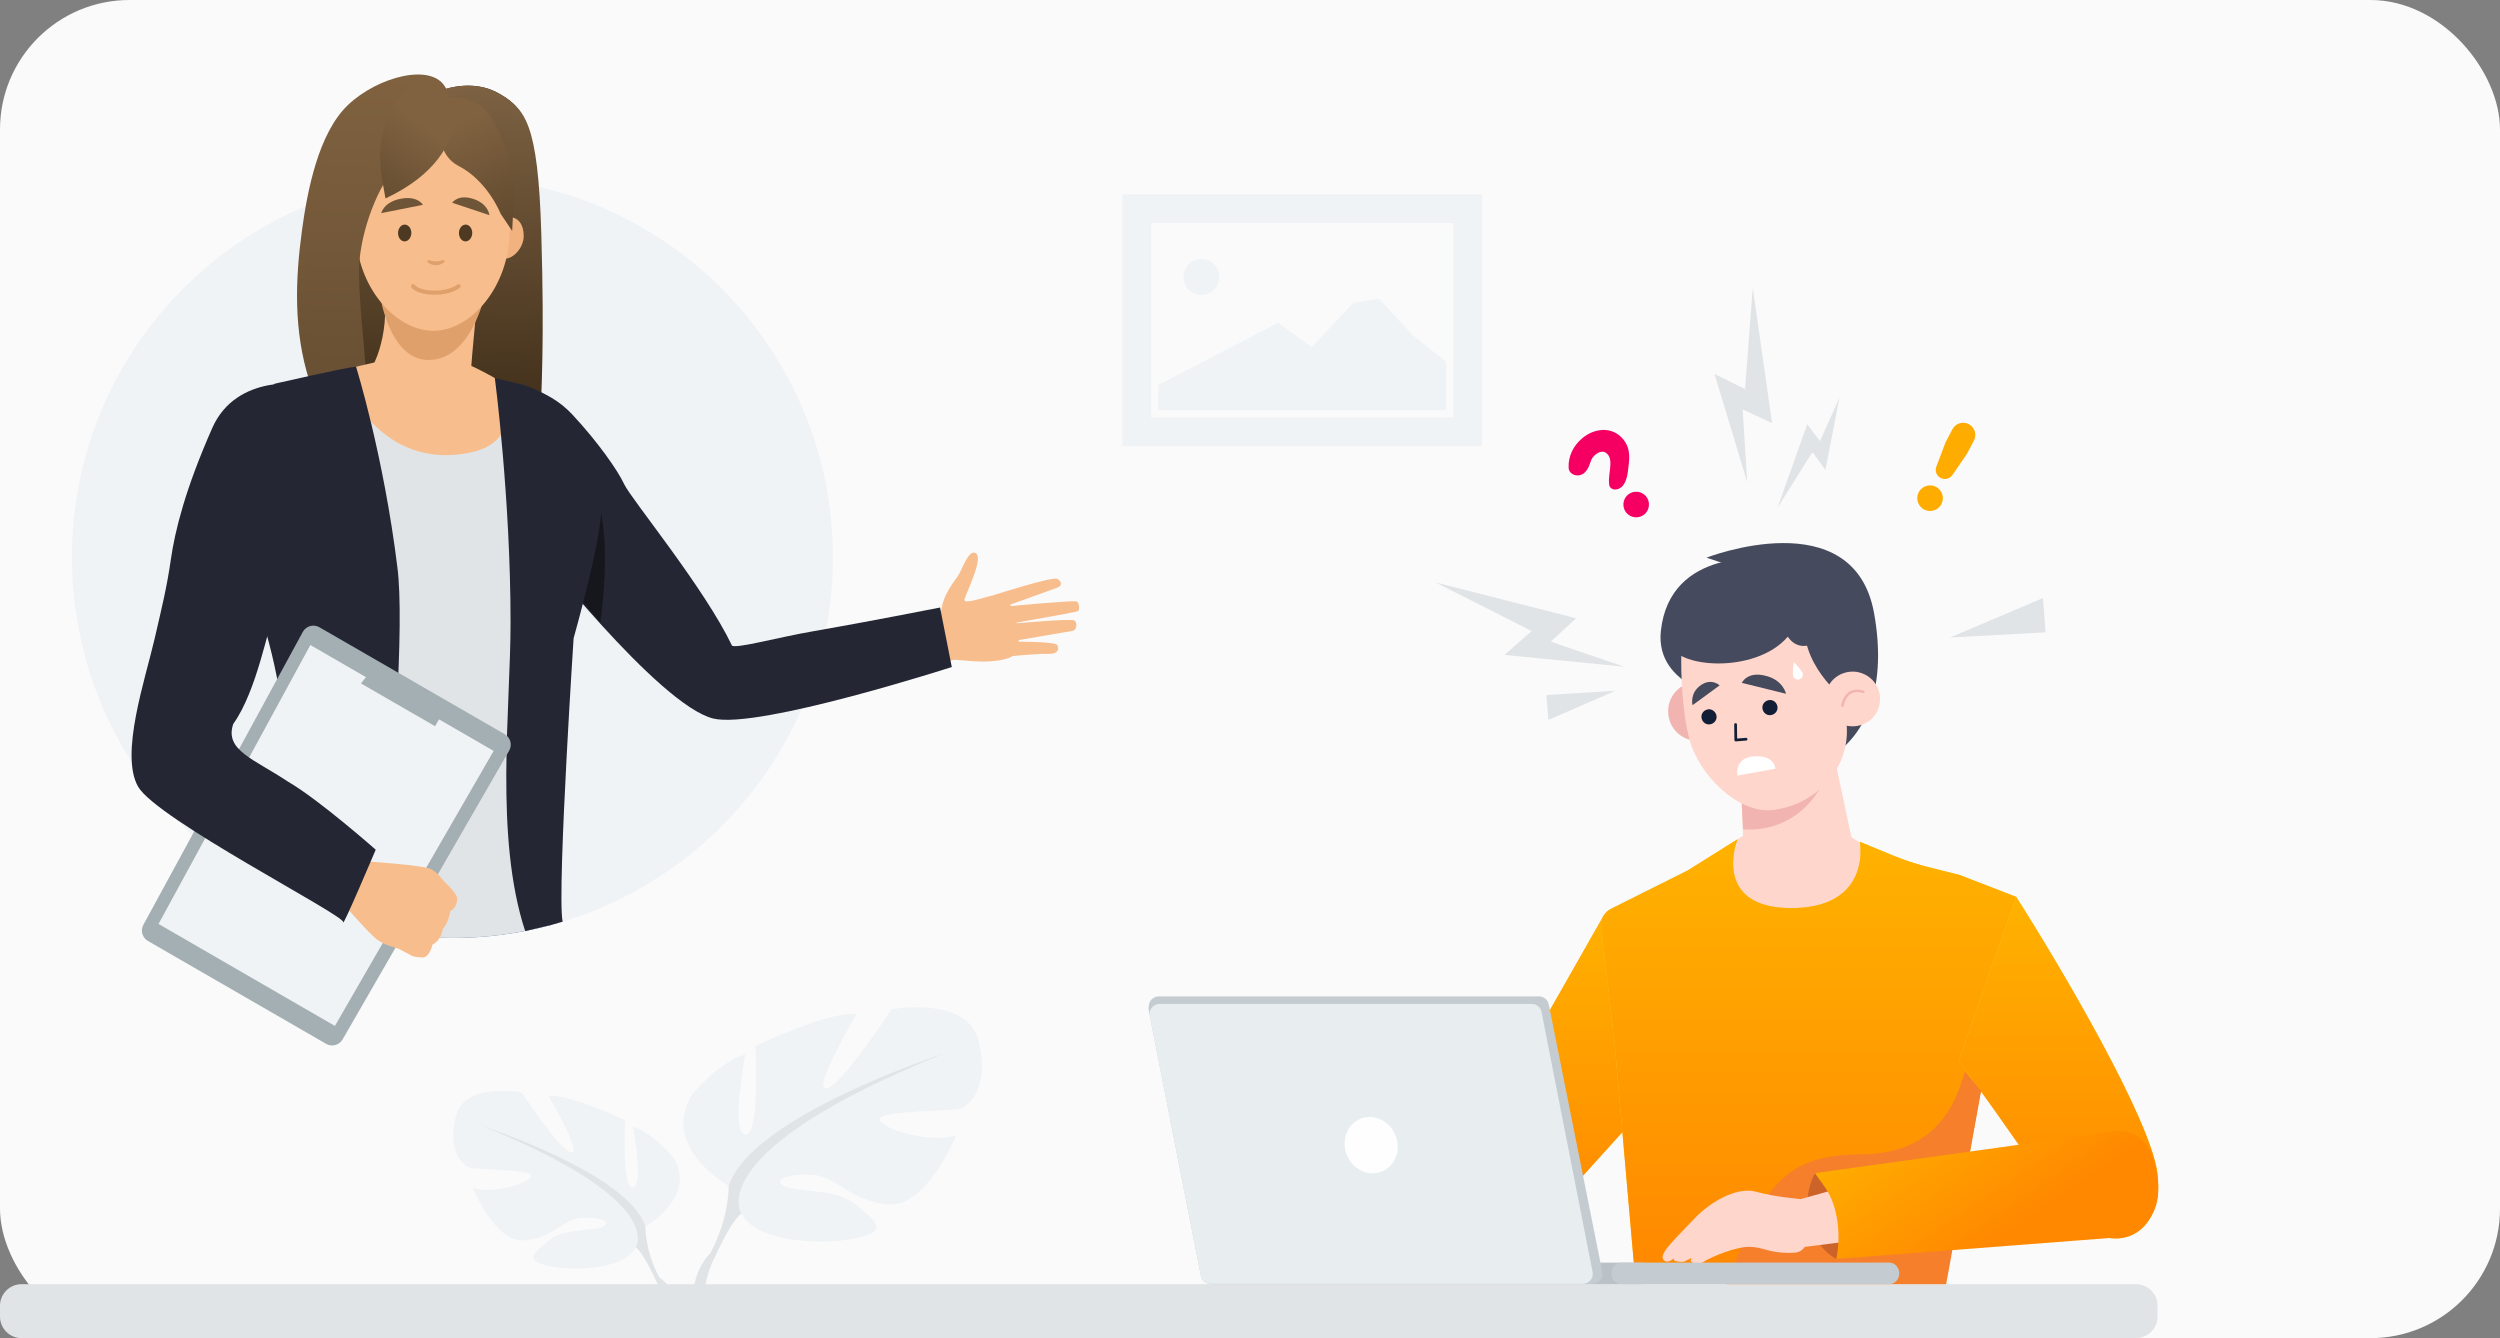 <?xml version="1.0" encoding="UTF-8"?> <svg xmlns="http://www.w3.org/2000/svg" width="695" height="372" viewBox="0 0 695 372" fill="none"><rect x="0" y="0" width="695" height="372" fill="#808080" stroke="none"/><rect width="695" height="372" rx="36" fill="#FAFAFA"></rect><rect x="317" y="59" width="90" height="60" fill="#FAFAFA" stroke="#F0F3F5" stroke-width="10"></rect><rect x="321" y="63" width="82" height="52" stroke="#FAFAFA" stroke-width="2"></rect><path fill-rule="evenodd" clip-rule="evenodd" d="M322 107L355.333 89.739L364.667 96.478L376.211 84.179L383.333 83L392.667 93.109L402 100.578V114H392.667H383.333H374H364.667H355.333H322V107Z" fill="#F0F3F5"></path><circle cx="334" cy="77" r="5" fill="#F0F3F5"></circle><path d="M179.421 340.963C179.421 340.963 193.988 332.801 187.187 321.746C187.187 321.746 181.746 314.944 175.934 313.213C175.934 313.213 179.05 329.71 175.934 330.106C172.817 330.501 173.807 311.457 173.807 311.457C173.807 311.457 158.472 304.087 152.437 304.655C152.437 304.655 161.96 320.781 158.843 320.386C155.727 319.99 145.042 303.666 145.042 303.666C145.042 303.666 129.312 300.772 126.79 310.072C124.267 319.396 128.348 324.046 130.673 324.64C132.997 325.233 147.961 325.035 147.565 326.964C147.169 328.918 137.078 332.01 131.439 330.254C131.439 330.254 137.647 345.588 145.809 344.822C153.971 344.055 156.494 338.985 161.539 338.614C166.585 338.218 170.27 339.578 167.747 340.938C165.224 342.299 156.667 341.384 152.611 344.846C148.53 348.309 145.24 350.461 152.808 351.994C160.377 353.552 173.98 352.588 176.7 346.751C179.421 340.963 179.421 340.963 179.421 340.963Z" fill="#F0F3F5"></path><path d="M183.304 355.135C179.223 347.567 179.421 340.963 179.421 340.963C174.746 326.198 133.987 312.99 133.987 312.99C185.827 333.964 176.7 346.775 176.7 346.775C178.085 347.592 180.188 351.475 181.647 354.467C181.845 354.987 182.191 355.679 182.661 356.619C182.859 357.039 183.007 357.41 183.131 357.658C185.802 364.336 185.392 370.555 185.392 370.555L187 371C190.586 359.376 183.304 355.135 183.304 355.135Z" fill="url(#paint0_linear)"></path><path d="M202.595 329.71C202.595 329.71 183.403 318.951 192.356 304.359C192.356 304.359 199.529 295.405 207.196 293.105C207.196 293.105 203.09 314.87 207.196 315.365C211.301 315.884 210.015 290.78 210.015 290.78C210.015 290.78 230.222 281.085 238.161 281.852C238.161 281.852 225.622 303.097 229.703 302.578C233.808 302.058 247.881 280.566 247.881 280.566C247.881 280.566 268.607 276.732 271.946 289.024C275.285 301.316 269.893 307.45 266.826 308.217C263.76 308.984 244.048 308.736 244.567 311.284C245.086 313.831 258.393 317.937 265.812 315.637C265.812 315.637 257.626 335.868 246.867 334.829C236.108 333.815 232.794 327.162 226.141 326.643C219.488 326.123 214.616 327.929 217.955 329.71C221.293 331.49 232.547 330.303 237.914 334.879C243.281 339.454 247.634 342.274 237.667 344.302C227.674 346.355 209.768 345.069 206.182 337.402C202.595 329.71 202.595 329.71 202.595 329.71Z" fill="#F0F3F5"></path><path d="M262.474 292.858C262.474 292.858 208.729 310.27 202.571 329.71C202.571 329.71 202.818 338.416 197.451 348.408C197.451 348.408 189.276 355.666 194 371L196.127 370.431C196.127 370.431 194.162 360.551 197.674 351.747C197.822 351.425 198.02 350.955 198.292 350.386C198.935 349.125 199.356 348.21 199.628 347.542C201.532 343.609 204.302 338.49 206.157 337.402C206.182 337.402 194.137 320.484 262.474 292.858Z" fill="url(#paint1_linear)"></path><path d="M593.8 357H6C2.686 357 0 359.686 0 363V366C0 369.314 2.686 372 6 372H593.8C597.114 372 599.8 369.314 599.8 366V363C599.8 359.686 597.114 357 593.8 357Z" fill="url(#paint2_linear)"></path><path d="M231.566 154.95C231.566 202.723 199.913 243.085 156.41 256.232C156.075 256.316 155.74 256.441 155.405 256.525C154.735 256.734 154.066 256.902 153.354 257.111C152.935 257.237 152.516 257.32 152.098 257.446C143.682 259.581 134.889 260.754 125.804 260.754C123.334 260.754 120.863 260.67 118.477 260.503C115.42 260.293 112.406 259.958 109.433 259.498C108.009 259.288 106.544 259.037 105.12 258.744C96.328 257.027 87.954 254.18 80.082 250.412C77.152 249.03 74.346 247.481 71.583 245.848C69.825 244.801 68.066 243.671 66.349 242.541C38.381 223.448 20 191.334 20 154.95C20 96.542 67.354 49.188 125.762 49.188C184.212 49.188 231.566 96.542 231.566 154.95Z" fill="#F0F3F5"></path><path d="M254.839 174.617C254.839 174.617 261.37 172.565 261.873 168.713C262.333 165.405 265.264 161.512 266.185 160.297C267.4 158.664 269.284 152.342 271.335 153.85C273.387 155.357 268.739 164.484 268.153 166.578C267.567 168.671 276.485 164.694 278.704 165.238C280.923 165.782 286.701 180.939 280.253 182.991C273.806 185.042 265.599 182.949 264.511 183.535C263.464 184.121 259.863 185.21 259.863 185.21L254.839 174.617Z" fill="#F8BD8C"></path><path d="M276.516 165.361C276.516 165.361 292.771 160.138 293.984 160.932C295.197 161.725 295.357 162.811 293.952 163.354C292.548 163.897 279.239 168.658 279.239 168.658C279.239 168.658 298.165 166.82 299.282 167.196C299.953 167.405 300.336 169.535 299.602 169.91C298.867 170.286 280.196 173.502 280.196 173.502C280.196 173.502 297.846 171.831 298.708 172.5C299.474 173.084 299.474 175.131 298.165 175.381C296.857 175.632 280.547 178.388 280.547 178.388C280.547 178.388 293.473 178.221 293.952 179.349C294.239 180.059 294.654 181.854 291.335 181.771C288.016 181.687 280.132 182.522 280.132 182.522L276.516 165.361Z" fill="#F8BD8C"></path><path d="M118.435 260.502C115.378 260.293 112.363 259.958 109.391 259.498C99.049 257.907 89.168 254.766 80.04 250.37C82.092 247.146 83.516 245.304 83.516 245.304C101.352 231.864 112.238 244.09 118.435 260.502Z" fill="#546F9C"></path><path d="M153.353 257.111C144.56 259.498 135.307 260.754 125.761 260.754C120.192 260.754 114.708 260.335 109.39 259.498C115.042 248.821 127.394 243.378 152.055 252.254C152.097 252.212 152.557 254.013 153.353 257.111Z" fill="#546F9C"></path><path d="M142.844 106.842C142.844 106.842 152.097 107.722 159.09 115.216C166.082 122.711 171.706 130.674 173.548 134.652C175.391 138.629 195.916 163.551 203.5 179.5C204.84 180.337 216.5 177.138 226 175.5C240.5 173 261.335 168.893 261.335 168.893L264.6 185.431C264.6 185.431 210.715 202.807 198.279 199.75C183.081 196.024 148.036 151.098 148.036 151.098C148.036 151.098 121.868 120.45 142.844 106.842Z" fill="#242733"></path><path d="M160.094 168.851C154.274 182.333 159.759 186.813 157.121 200.253C155.237 209.883 155.111 238.312 155.405 256.525C154.735 256.734 154.065 256.902 153.353 257.111C152.934 257.237 152.516 257.321 152.097 257.446C143.681 259.581 134.889 260.754 125.803 260.754C123.333 260.754 120.862 260.67 118.476 260.503C115.419 260.293 112.405 259.958 109.432 259.498C108.008 259.288 106.543 259.037 105.119 258.744C96.327 257.027 87.953 254.18 80.082 250.412C77.151 249.03 74.346 247.481 71.582 245.848C75.476 234.837 80.249 223.867 85.399 218.466C88.079 215.661 87.786 196.987 85.985 192.339C84.143 187.692 63.543 152.94 63.543 152.94C63.543 152.94 62.036 117.686 71.038 110.694C78.867 104.623 100.137 102.446 103.989 101.148C107.799 99.808 118.936 99.222 126.766 100.394C126.766 100.394 138.741 106.047 142.886 106.884C147.031 107.721 163.15 128.656 165.997 136.318C168.761 143.897 165.956 155.369 160.094 168.851Z" fill="#E1E4E6"></path><path d="M123.967 24.717C123.967 24.717 131.55 22.107 138.256 25.754C145.382 29.623 148.991 33.408 149.892 64.452C150.822 95.527 150.271 111.04 150.396 113.439C150.521 115.838 141.516 113.228 141.516 113.228L121.391 41.243L123.967 24.717Z" fill="#222129"></path><path d="M123.967 24.717C123.967 24.717 131.55 22.107 138.256 25.754C145.382 29.623 148.991 33.408 149.892 64.452C150.822 95.527 150.271 111.04 150.396 113.439C150.521 115.838 141.516 113.228 141.516 113.228L121.391 41.243L123.967 24.717Z" fill="url(#paint3_linear)"></path><path d="M124.56 25.282C124.56 25.282 132.143 22.672 138.849 26.319C145.974 30.188 149.584 33.973 150.484 65.017C151.414 96.092 150.375 108.601 150.5 111C150.625 113.399 91.849 114.267 91.849 114.267L93.683 37.043L124.56 25.282Z" fill="url(#paint4_linear)"></path><path d="M132.418 86.535C132.418 86.535 130.032 108.475 130.534 115.635C130.534 115.635 118.099 128.112 103.947 101.064C103.947 101.064 109.893 89.927 105.413 74.77C100.933 59.614 132.418 86.535 132.418 86.535Z" fill="#F8BD8C"></path><path d="M119.118 100.076C109.653 100.076 106.4 86.5 105.709 82.505L133.955 84.993C132.7 88.757 128.584 100.076 119.118 100.076Z" fill="#E0A06B"></path><path d="M145.591 65.741C145.516 68.924 142.684 71.949 140.411 71.895C138.138 71.841 136.351 69.221 136.426 66.039C136.502 62.857 139.594 60.352 141.867 60.406C144.11 60.429 145.667 62.559 145.591 65.741Z" fill="#F1B27F"></path><path d="M141.655 63.928C141.775 79.336 131.097 91.961 120.49 91.961C109.883 91.961 99.039 79.655 98.92 64.247C98.8 48.839 108.287 36.297 120.085 36.214C131.884 36.13 141.535 48.55 141.655 63.928Z" fill="#F8BD8C"></path><path d="M114.839 79.555C114.839 79.555 115.974 81.361 120.918 81.361C125.376 81.361 127.484 79.555 127.484 79.555" stroke="#E0A06B" stroke-width="1.14" stroke-miterlimit="10" stroke-linecap="round" stroke-linejoin="round"></path><path d="M117.566 56.945L105.974 59.256C105.974 59.256 106.664 56.146 111.406 55.247C116.148 54.348 117.566 56.945 117.566 56.945Z" fill="#6F5537"></path><path d="M125.694 56.355L136.055 59.81C136.055 59.81 135.8 56.656 131.556 55.288C127.311 53.92 125.694 56.355 125.694 56.355Z" fill="#6F5537"></path><path fill-rule="evenodd" clip-rule="evenodd" d="M123.692 72.697C122.307 74.082 120.051 74.07 118.661 72.699L119.102 72.252C120.247 72.779 122.054 72.779 123.248 72.253L123.692 72.697Z" fill="#E0A06B"></path><path d="M114.354 64.815C114.323 66.088 113.48 67.129 112.449 67.105C111.419 67.08 110.625 66.03 110.656 64.727C110.687 63.424 111.53 62.413 112.56 62.437C113.59 62.492 114.384 63.542 114.354 64.815Z" fill="#4E3A23"></path><path d="M131.285 64.815C131.255 66.088 130.411 67.129 129.381 67.105C128.35 67.08 127.556 66.03 127.587 64.727C127.618 63.454 128.461 62.413 129.492 62.437C130.492 62.461 131.315 63.542 131.285 64.815Z" fill="#4E3A23"></path><path d="M123.998 24.662C130.475 46.436 115.44 40.258 109.987 46.436C104.034 53.179 99.711 66.662 99.8 75.701C100.063 100.392 107.928 120.35 91.147 142.544C94.836 128.925 89.963 118.316 85.985 105.789C81.612 92.008 82.036 77.978 83.98 63.801C85.446 53.132 88.47 37.097 96.724 29.196C104.978 21.295 120.477 17.149 123.998 24.662Z" fill="url(#paint5_linear)"></path><path d="M122.387 36.359C122.387 36.359 121.762 43.179 127.484 46.135C135.603 50.301 139.191 59.454 139.191 59.454L142.387 64.2L142.832 54.847C143.132 48.555 141.721 42.299 138.75 36.744L137 33.473C134.547 28.887 129.46 26.357 124.323 27.168V27.168L122.387 36.359Z" fill="url(#paint6_linear)"></path><path d="M107.161 55.167C121.613 48.393 125.225 39.551 126.083 34.971C126.083 25.361 122.065 15.877 111.677 25.813C102.645 38.006 106.258 49.296 107.161 55.167Z" fill="url(#paint7_linear)"></path><path d="M166.904 173.03C166.904 173.03 169.918 153.1 166.694 141C166.694 141 166.694 151.425 161 166.205L166.904 173.03Z" fill="#16171D"></path><path d="M94.359 103.032C94.359 103.032 102.901 128.321 126.389 126.437C149.878 124.595 137.527 105.084 137.527 105.084C137.527 105.084 131.665 101.734 130.032 101.399C128.399 101.064 104.073 100.771 104.073 100.771L94.359 103.032Z" fill="#F8BD8C"></path><path d="M159.466 177.434C159.466 177.434 158.44 193.099 157.518 210.522C156.476 230.183 155.566 252.081 156.41 256.232C155.405 256.525 154.4 256.818 153.353 257.111C152.935 257.237 146.419 258.719 146 258.845C137.419 232.651 141.935 197.155 141.935 173.039C141.935 138.371 137.569 105.125 137.569 105.125L143.5 106.5C162 110.5 165.663 131.168 167.045 139.919C168.133 146.827 159.466 177.434 159.466 177.434Z" fill="#242733"></path><path d="M105.078 258.702C96.285 256.985 87.912 254.138 80.04 250.37C75.267 248.067 70.661 245.429 66.307 242.456C66.809 241.326 67.312 240.363 67.856 239.526C79.831 220.81 83.641 204.23 70.703 165.124C57.766 126.06 76.356 106.674 76.356 106.674C76.356 106.674 95.364 102.32 98.965 101.901C98.965 101.901 106.627 126.395 110.479 157.755C112.447 173.079 109.642 215.451 105.078 258.702Z" fill="#242733"></path><path d="M140.319 204.106C141.922 205.03 142.471 207.079 141.547 208.681L95.238 288.961C94.313 290.563 92.264 291.113 90.662 290.188L41.125 261.592C39.551 260.683 38.989 258.686 39.858 257.089L84.176 175.677C85.076 174.024 87.161 173.436 88.792 174.377L140.319 204.106Z" fill="#A4AFB3"></path><path d="M137.233 208.752L93.103 285.206L44.074 256.86L86.278 179.318L137.233 208.752Z" fill="#F0F3F5"></path><path d="M120.946 201.885L124.045 196.526L104.24 185.096L100.347 189.995L120.946 201.885Z" fill="#A4AFB3"></path><path d="M117.745 266.18C117.745 266.18 115.484 266.18 114.479 265.72C114.479 265.72 112.762 264.715 111.464 264.087C111.046 263.877 110.711 263.71 110.459 263.626C109.455 263.291 107.11 262.789 104.933 261.282C102.755 259.774 94.968 250.73 94.968 250.73L98.652 245.162L101.332 239.426C101.332 239.426 117.661 240.473 119.88 241.645C120.089 241.77 120.299 241.896 120.508 242.022C122.267 243.194 123.104 244.827 123.983 245.539C124.276 245.79 127.249 248.679 127.123 249.935C126.998 251.652 126.202 252.782 125.156 253.326C125.156 253.326 124.737 256.634 123.104 258.183C123.104 258.183 122.811 261.282 120.215 262.621C120.215 262.663 119.545 265.762 117.745 266.18Z" fill="#F8BD8C"></path><path d="M84.939 106.842C84.939 106.842 65.838 103.5 59 119C51.5 136 48.672 147.419 47.5 155.5C46.411 163.162 44.974 168.945 43 177.5C40.359 188.945 33.272 209.673 38.38 218.675C43.53 227.719 95.741 254.39 95.406 256.357C95.071 258.367 104.45 236.218 104.45 236.218C104.45 236.218 88.645 222.264 80.064 217.297C70.581 210.974 62.371 208.585 64.841 201.257C71.484 192.006 74.484 174.106 76.452 169.877C78.419 165.649 97.625 112.243 84.939 106.842Z" fill="#242733"></path><path d="M395.438 343.146L445.823 254.539L455.205 252.107L461.459 303.186L425.322 343.146H395.438Z" fill="#F5B92B"></path><path d="M395.438 343.146L445.823 254.539L455.205 252.107L461.459 303.186L425.322 343.146H395.438Z" fill="url(#paint8_linear)"></path><path d="M508.615 210.644C519.5 204 524.5 190 521 170.5C515.356 139.057 474.402 155.029 474.402 155.029L495.81 162.178C495.81 162.178 489.569 218.657 508.615 210.644Z" fill="#454A5D"></path><path d="M480.076 196.918C480.562 201.376 477.34 205.437 472.772 205.901C468.313 206.387 464.252 203.165 463.788 198.596C463.303 194.138 466.524 190.077 471.093 189.613C475.551 189.127 479.59 192.46 480.076 196.918Z" fill="#F1B4B0"></path><path d="M483.985 217.886L484.781 238.014C485.422 245.143 489.615 248.85 496.656 248.077C502.637 247.437 515.725 243.97 515.79 237.901L509.277 207.334L483.985 217.886Z" fill="#FFD6CC"></path><path d="M491.439 155.337C491.439 155.337 464.227 151.963 461.712 175.446C460.08 191.072 480.429 194.337 480.429 194.337L491.439 155.337Z" fill="#454A5E"></path><path d="M485.444 231.834L479.529 235.428C479.529 235.428 467.612 251.567 487.674 256.266C511.908 261.914 516.431 246.177 522.191 237.459L510.107 229.868L485.444 231.834Z" fill="#FFD6CC"></path><path d="M484.56 230.51C484.56 230.51 502.773 233.234 509.447 211.15L484.007 218.923L484.56 230.51Z" fill="#F1B4B0"></path><path d="M492.505 225.212C483.147 226.096 472.089 215.392 469.55 205.13C467.011 194.867 467.407 181.978 467.407 181.978C466.545 169.641 475.571 158.936 487.887 157.611C500.423 156.329 513.908 165.223 515.19 177.759L513.139 199.498C515.458 213.734 504.203 224.108 492.505 225.212Z" fill="#FFD6CC"></path><path d="M501.168 187.184C500.984 186.439 498.657 184.058 498.657 184.058C498.657 184.058 498.285 187.105 498.469 187.85C498.653 188.596 499.406 189.051 500.151 188.867C500.897 188.683 501.352 187.929 501.168 187.184Z" fill="white"></path><path d="M501.922 170.279C499.208 184.426 513 194.5 513 194.5L518 172.5C518 172.5 504.128 158.669 501.922 170.279Z" fill="#454A5E"></path><path d="M512.431 165.133C513.727 172.478 502.5 185 497 177C488.056 187.5 465.295 185.845 464 178.5C462.705 171.155 475.89 157.865 488.056 155.719C500.223 153.573 511.136 157.788 512.431 165.133Z" fill="#454A5E"></path><path fill-rule="evenodd" clip-rule="evenodd" d="M482.486 201.032C482.697 201.029 482.871 201.198 482.874 201.409L482.928 205.313L485.38 205.116C485.591 205.099 485.775 205.256 485.792 205.466C485.809 205.677 485.652 205.861 485.441 205.878L482.582 206.109C482.476 206.117 482.372 206.082 482.293 206.01C482.215 205.939 482.17 205.838 482.168 205.733L482.109 201.42C482.106 201.208 482.275 201.035 482.486 201.032Z" fill="#121E35"></path><path d="M477.181 198.961C477.385 200.118 476.583 201.157 475.425 201.361C474.268 201.564 473.23 200.762 473.026 199.605C472.822 198.448 473.624 197.409 474.781 197.205C475.826 196.988 476.977 197.804 477.181 198.961Z" fill="#121E35"></path><path d="M494.125 196.389C494.329 197.546 493.527 198.585 492.37 198.789C491.213 198.993 490.174 198.191 489.97 197.034C489.766 195.876 490.569 194.838 491.726 194.634C492.883 194.43 493.922 195.232 494.125 196.389Z" fill="#121E35"></path><path d="M484.221 189.833L496.516 192.872C496.516 192.872 495.733 189.013 490.771 187.854C485.741 186.55 484.221 189.833 484.221 189.833Z" fill="#454A5D"></path><path d="M478.061 190.537L470.531 196.039C470.531 196.039 469.668 192.767 472.722 190.552C475.777 188.337 478.061 190.537 478.061 190.537Z" fill="#454A5D"></path><path d="M493.576 213.687L483.003 215.621C483.003 215.621 481.884 210.101 488.636 210.239C493.363 210.301 493.576 213.687 493.576 213.687Z" fill="white"></path><path d="M522.585 195.305C522.1 199.454 518.304 202.367 514.044 201.86C509.895 201.375 506.981 197.579 507.488 193.319C507.974 189.17 511.769 186.256 516.029 186.764C520.267 187.381 523.18 191.177 522.585 195.305Z" fill="#FFD6CC"></path><path fill-rule="evenodd" clip-rule="evenodd" d="M512.527 196.257L512.527 196.255L512.529 196.246C512.53 196.238 512.532 196.224 512.535 196.206C512.541 196.17 512.551 196.116 512.565 196.047C512.594 195.91 512.641 195.712 512.712 195.48C512.855 195.012 513.094 194.414 513.478 193.868C513.86 193.324 514.379 192.842 515.082 192.582C515.782 192.323 516.702 192.272 517.914 192.651C518.094 192.707 518.285 192.607 518.341 192.427C518.397 192.248 518.297 192.056 518.118 192C516.791 191.585 515.713 191.622 514.846 191.942C513.98 192.262 513.36 192.851 512.92 193.476C512.482 194.1 512.216 194.771 512.06 195.28C511.982 195.536 511.93 195.754 511.898 195.909C511.882 195.987 511.87 196.049 511.863 196.092C511.859 196.114 511.857 196.131 511.855 196.143L511.853 196.158L511.852 196.162L511.852 196.163L511.852 196.164C511.852 196.164 511.852 196.164 512.172 196.208L511.852 196.164C511.826 196.351 511.957 196.522 512.143 196.548C512.33 196.574 512.501 196.443 512.527 196.257L512.527 196.257Z" fill="#F1B4B0"></path><path d="M497.945 252.454C479.876 252.454 480.687 239.713 483.003 233.343L469.104 242.03L447.821 252.671C445.995 253.584 444.933 255.541 445.163 257.569L448.95 291.024L454.51 354.613L541.032 356L560.491 249.327L544.797 243.254L535.851 241C532.622 240.187 529.456 239.142 526.377 237.875L517.056 234.038C517.983 240.408 516.014 252.454 497.945 252.454Z" fill="#FEC63B"></path><path d="M497.945 252.454C479.876 252.454 480.687 239.713 483.003 233.343L469.104 242.03L447.821 252.671C445.995 253.584 444.933 255.541 445.163 257.569L448.95 291.024L454.51 354.613L541.032 356L560.491 249.327L544.797 243.254L535.851 241C532.622 240.187 529.456 239.142 526.377 237.875L517.056 234.038C517.983 240.408 516.014 252.454 497.945 252.454Z" fill="url(#paint9_linear)"></path><path d="M599.756 326.12C597.81 311.109 572.884 268.786 560.491 249.327L544.507 294.847C548.792 300.638 560.074 316.251 570.915 332.374C584.467 352.528 602.188 344.884 599.756 326.12Z" fill="#FFC73C"></path><path d="M599.756 326.12C597.81 311.109 572.884 268.786 560.491 249.327L544.507 294.847C548.792 300.638 560.074 316.251 570.915 332.374C584.467 352.528 602.188 344.884 599.756 326.12Z" fill="url(#paint10_linear)"></path><path d="M517.403 320.908C541.032 320.908 544.622 302.375 546.244 297.974L550.761 303.186L541.032 357H479.876C489.605 332.676 493.775 320.908 517.403 320.908Z" fill="#F57F2B"></path><path d="M520.183 347.663L510.5 350C502.737 345.73 500.381 334.45 504.343 326.526L504.546 326.12L517.056 326.814L520.183 347.663Z" fill="#CC6429"></path><path d="M501.767 346.621L512.886 345.231C515.666 339.671 517.635 330.984 515.319 329.247L500.55 333.358C498.813 333.126 493.783 332.804 488.041 331.273C482.829 329.883 475.359 334.111 470.841 338.976C466.324 343.841 461.285 348.299 462.328 350.037C463.161 351.427 464.76 350.384 465.455 349.689C464.629 350.791 466.974 350.79 468.032 350.79L468.062 350.79L470.32 349.689C469.208 351.357 471.709 351.311 473.099 351.079C476.111 349.11 482.795 346.621 486.131 346.621C490.3 346.621 491.343 348.299 497.423 348.299C499.682 348.299 500.609 348.126 501.767 346.621Z" fill="#FFD6CC"></path><path d="M504.547 326.12L582.034 315.348C591.416 312.916 597.81 314.445 599.756 327.51C601.702 340.575 591.532 344.073 586.204 344.189L510.5 350C511.829 343.575 511.065 335.246 507.252 329.908L504.547 326.12Z" fill="url(#paint11_linear)"></path><path d="M334 354C334 352.343 335.252 351 336.796 351H456.203C457.48 351 458.595 351.928 458.911 353.256V353.256C459.364 355.153 458.028 357 456.203 357H336.796C335.252 357 334 355.657 334 354V354Z" fill="#BBC2C7"></path><path d="M448.085 354.728C447.643 352.834 448.979 351 450.799 351H525.202C526.747 351 528 352.343 528 354V354C528 355.657 526.747 357 525.202 357H450.799C449.515 357 448.396 356.063 448.085 354.728V354.728Z" fill="#C5CCD1"></path><path d="M319.371 279.503C319.513 278.082 320.709 277 322.137 277H427.841C429.166 277 430.307 277.935 430.566 279.235L445.439 353.595C445.783 355.315 444.467 356.92 442.713 356.92H336.584C335.256 356.92 334.113 355.98 333.857 354.676L319.353 280.878C319.301 280.611 319.288 280.337 319.315 280.066L319.371 279.503Z" fill="#C5CCD1"></path><path d="M319.644 282.4C319.307 280.683 320.622 279.085 322.372 279.085H425.814C427.143 279.085 428.286 280.025 428.542 281.329L442.739 353.604C443.076 355.322 441.761 356.92 440.011 356.92H336.569C335.24 356.92 334.097 355.98 333.841 354.676L319.644 282.4Z" fill="#E8EDF0"></path><path d="M387.938 315.57C389.604 319.612 387.934 324.134 384.208 325.67C380.482 327.205 376.111 325.173 374.445 321.131C372.779 317.089 374.449 312.567 378.175 311.031C381.901 309.495 386.272 311.527 387.938 315.57Z" fill="#FEFEFE"></path><path d="M447.333 134.64C447.522 136.287 449.486 136.502 450.749 135.427V135.427C452.011 134.353 452.441 132.239 452.615 130.59C452.873 128.147 453.605 124.886 451.188 122.045C448.027 118.33 443.066 119.101 439.808 121.874C437.321 123.99 435.946 126.915 436.069 130.014C436.129 131.516 437.634 132.395 439.111 132.119V132.119C440.854 131.792 441.702 129.918 442.24 128.229C442.444 127.589 442.823 126.995 443.43 126.478C444.888 125.238 446.104 125.336 446.955 126.336C448.569 128.233 446.988 131.643 447.333 134.64ZM457.169 142.973C458.655 141.709 458.838 139.434 457.574 137.948C456.309 136.461 454.034 136.278 452.548 137.543C451.062 138.807 450.879 141.082 452.143 142.568C453.408 144.054 455.682 144.238 457.169 142.973Z" fill="#F50062"></path><path d="M538.3 129.727C537.844 130.928 538.358 132.28 539.497 132.876V132.876C540.635 133.471 542.039 133.122 542.766 132.063L546.838 126.128L548.751 122.47C549.616 120.817 548.977 118.776 547.324 117.912V117.912C545.671 117.047 543.63 117.686 542.765 119.339L540.852 122.997L538.3 129.727ZM534.905 141.655C536.634 142.559 538.812 141.877 539.717 140.148C540.621 138.419 539.939 136.241 538.21 135.337C536.481 134.432 534.303 135.114 533.398 136.843C532.494 138.573 533.176 140.75 534.905 141.655Z" fill="#FFAC00"></path><path d="M476.622 103.948L485.733 134.085L484.467 113.827L492.649 117.639L487.269 80.029L485.118 108.155L476.622 103.948Z" fill="url(#paint12_linear)"></path><path d="M507.483 130.65L511.352 110.577L505.959 122.602L502.409 117.939L494.137 141.179L503.871 125.665L507.483 130.65Z" fill="url(#paint13_linear)"></path><path d="M418.217 182.073L451.541 185.351L431.113 178.372L438.183 171.876L399.027 161.897L425.802 175.429L418.217 182.073Z" fill="url(#paint14_linear)"></path><path d="M542.075 177.223L568.675 175.804L567.958 166.255L542.075 177.223Z" fill="url(#paint15_linear)"></path><path d="M449.156 192.013L429.89 193.206L430.468 200.12L449.156 192.013Z" fill="url(#paint16_linear)"></path><defs><linearGradient id="paint0_linear" x1="160.99" y1="312.99" x2="160.99" y2="371" gradientUnits="userSpaceOnUse"><stop stop-color="#E1E4E6"></stop><stop offset="1" stop-color="#E1E4E6"></stop></linearGradient><linearGradient id="paint1_linear" x1="227.502" y1="292.858" x2="227.502" y2="371" gradientUnits="userSpaceOnUse"><stop stop-color="#E1E4E6"></stop><stop offset="1" stop-color="#E1E4E6"></stop></linearGradient><linearGradient id="paint2_linear" x1="299.9" y1="357" x2="299.9" y2="372" gradientUnits="userSpaceOnUse"><stop stop-color="#E1E4E6"></stop><stop offset="1" stop-color="#E1E4E6"></stop></linearGradient><linearGradient id="paint3_linear" x1="137.162" y1="23.974" x2="135.021" y2="114.139" gradientUnits="userSpaceOnUse"><stop stop-color="#806240"></stop><stop offset="1" stop-color="#5F482E"></stop></linearGradient><linearGradient id="paint4_linear" x1="123.203" y1="24.193" x2="121.048" y2="114.961" gradientUnits="userSpaceOnUse"><stop stop-color="#7C6142"></stop><stop offset="1" stop-color="#412F1A"></stop></linearGradient><linearGradient id="paint5_linear" x1="104.96" y1="20.439" x2="102.054" y2="142.803" gradientUnits="userSpaceOnUse"><stop stop-color="#806240"></stop><stop offset="1" stop-color="#5F482E"></stop></linearGradient><linearGradient id="paint6_linear" x1="129.29" y1="33.49" x2="142.839" y2="64.2" gradientUnits="userSpaceOnUse"><stop stop-color="#806240"></stop><stop offset="1" stop-color="#5F482E"></stop></linearGradient><linearGradient id="paint7_linear" x1="116.645" y1="33.941" x2="99.936" y2="57.877" gradientUnits="userSpaceOnUse"><stop stop-color="#806240"></stop><stop offset="1" stop-color="#5F482E"></stop></linearGradient><linearGradient id="paint8_linear" x1="427.449" y1="252.107" x2="427.449" y2="341.782" gradientUnits="userSpaceOnUse"><stop stop-color="#FFB200"></stop><stop offset="1" stop-color="#FF8800"></stop></linearGradient><linearGradient id="paint9_linear" x1="501.064" y1="233.343" x2="501.064" y2="354.163" gradientUnits="userSpaceOnUse"><stop stop-color="#FFB200"></stop><stop offset="1" stop-color="#FF8800"></stop></linearGradient><linearGradient id="paint10_linear" x1="571.404" y1="249.327" x2="571.404" y2="342.873" gradientUnits="userSpaceOnUse"><stop stop-color="#FFB200"></stop><stop offset="1" stop-color="#FF8800"></stop></linearGradient><linearGradient id="paint11_linear" x1="522.5" y1="306" x2="550.827" y2="347.85" gradientUnits="userSpaceOnUse"><stop stop-color="#FFB200"></stop><stop offset="1" stop-color="#FF8800"></stop></linearGradient><linearGradient id="paint12_linear" x1="473.636" y1="90.855" x2="499.367" y2="123.259" gradientUnits="userSpaceOnUse"><stop stop-color="#E1E4E6"></stop><stop offset="1" stop-color="#E1E4E6"></stop></linearGradient><linearGradient id="paint13_linear" x1="505.243" y1="139.077" x2="500.246" y2="112.679" gradientUnits="userSpaceOnUse"><stop stop-color="#E1E4E6"></stop><stop offset="1" stop-color="#E1E4E6"></stop></linearGradient><linearGradient id="paint14_linear" x1="404.134" y1="179.694" x2="446.434" y2="167.554" gradientUnits="userSpaceOnUse"><stop stop-color="#E1E4E6"></stop><stop offset="1" stop-color="#E1E4E6"></stop></linearGradient><linearGradient id="paint15_linear" x1="548.574" y1="183.526" x2="566.6" y2="164.938" gradientUnits="userSpaceOnUse"><stop stop-color="#E1E4E6"></stop><stop offset="1" stop-color="#E1E4E6"></stop></linearGradient><linearGradient id="paint16_linear" x1="444.407" y1="187.486" x2="431.46" y2="201.066" gradientUnits="userSpaceOnUse"><stop stop-color="#E1E4E6"></stop><stop offset="1" stop-color="#E1E4E6"></stop></linearGradient></defs></svg> 